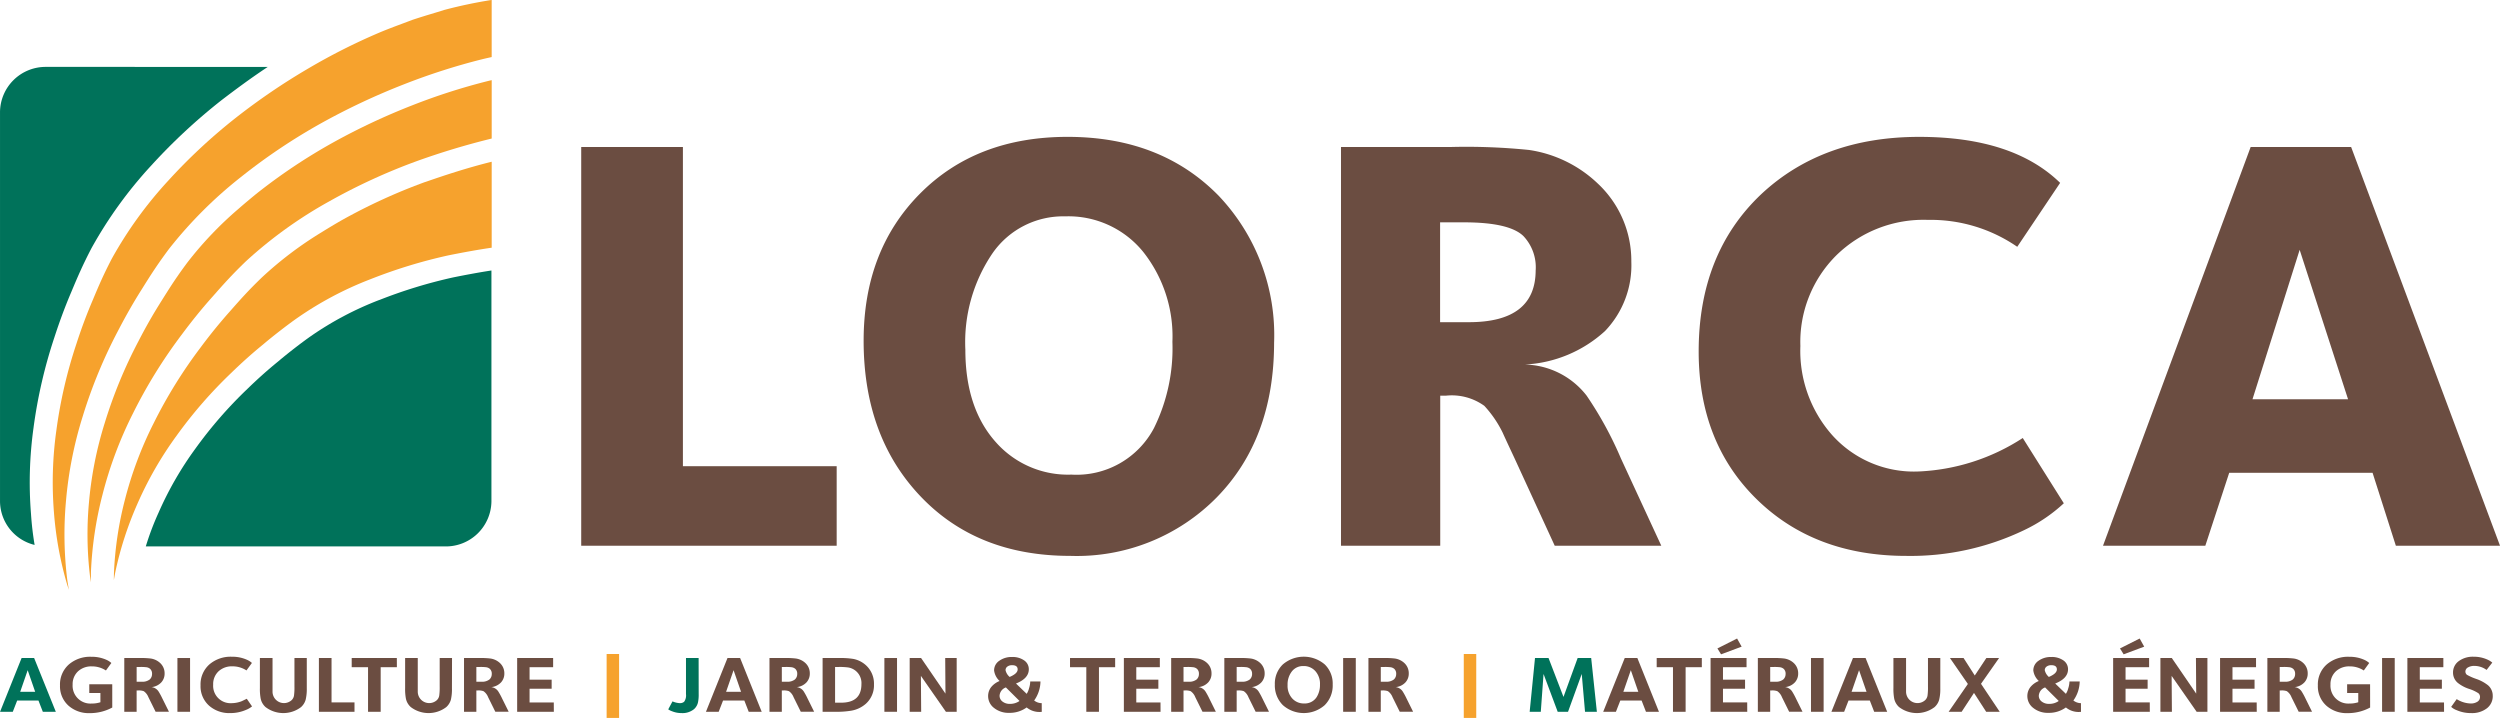 <svg xmlns="http://www.w3.org/2000/svg" width="222.869" height="64" viewBox="0 0 222.869 64">
  <g id="Groupe_166" data-name="Groupe 166" transform="translate(-939.357 -173.444)">
    <g id="Groupe_166-2" data-name="Groupe 166" transform="translate(939.357 230.366)">
      <path id="Tracé_97" data-name="Tracé 97" d="M942.492,328.446l-.667-1.926-.667,1.926Zm1.841,1.782h-1.158l-.389-1h-1.9l-.389,1h-1.136l1.921-4.793H942.4Z" transform="translate(-939.357 -323.696)" fill="#00725a"/>
      <path id="Tracé_98" data-name="Tracé 98" d="M957.876,329.665a4.153,4.153,0,0,1-2.016.5,2.714,2.714,0,0,1-1.881-.661,2.315,2.315,0,0,1-.762-1.812,2.374,2.374,0,0,1,.8-1.875,2.9,2.9,0,0,1,1.985-.676,3.186,3.186,0,0,1,1.325.259,1.669,1.669,0,0,1,.468.295l-.484.668a2.267,2.267,0,0,0-1.262-.366,1.74,1.74,0,0,0-1.214.431,1.553,1.553,0,0,0-.492,1.2,1.587,1.587,0,0,0,1.69,1.682,2.488,2.488,0,0,0,.786-.115v-.826h-.992v-.776h2.048Z" transform="translate(-947.868 -323.513)" fill="#6b4d41"/>
      <path id="Tracé_99" data-name="Tracé 99" d="M970.54,326.858a.582.582,0,0,0-.167-.453.642.642,0,0,0-.357-.151,4.129,4.129,0,0,0-.524-.021h-.326v1.314h.444a1.057,1.057,0,0,0,.714-.194.639.639,0,0,0,.215-.5m1.507,3.37h-1.19l-.643-1.3a1.155,1.155,0,0,0-.413-.532,1.29,1.29,0,0,0-.508-.064h-.127v1.9h-1.1v-4.793h1.356a7.343,7.343,0,0,1,.984.043,1.564,1.564,0,0,1,.825.374,1.24,1.24,0,0,1,.429.956,1.151,1.151,0,0,1-.286.79,1.373,1.373,0,0,1-.881.432.867.867,0,0,1,.635.4,6.247,6.247,0,0,1,.341.632Z" transform="translate(-956.985 -323.696)" fill="#6b4d41"/>
      <rect id="Rectangle_60" data-name="Rectangle 60" width="1.127" height="4.793" transform="translate(15.817 1.739)" fill="#6b4d41"/>
      <path id="Tracé_100" data-name="Tracé 100" d="M990.262,329.564a2,2,0,0,1-.548.316,3.5,3.5,0,0,1-1.4.281,2.714,2.714,0,0,1-1.881-.661,2.315,2.315,0,0,1-.762-1.812,2.374,2.374,0,0,1,.8-1.875,2.9,2.9,0,0,1,1.985-.676,3.182,3.182,0,0,1,1.325.259,1.664,1.664,0,0,1,.469.295l-.484.668a2.268,2.268,0,0,0-1.262-.366,1.739,1.739,0,0,0-1.215.431,1.553,1.553,0,0,0-.492,1.2,1.55,1.55,0,0,0,1.651,1.653,2.514,2.514,0,0,0,.9-.179l.445-.215Z" transform="translate(-967.793 -323.513)" fill="#6b4d41"/>
      <path id="Tracé_101" data-name="Tracé 101" d="M1003.578,328.137a4.072,4.072,0,0,1-.1,1.013,1.394,1.394,0,0,1-.413.661,2.609,2.609,0,0,1-3.167-.007,1.4,1.4,0,0,1-.429-.741,4.633,4.633,0,0,1-.071-.956v-2.673h1.127v2.99a1.019,1.019,0,0,0,1.7.768.708.708,0,0,0,.214-.416,5.284,5.284,0,0,0,.039-.8v-2.544h1.1Z" transform="translate(-976.229 -323.696)" fill="#6b4d41"/>
      <path id="Tracé_102" data-name="Tracé 102" d="M1016.191,330.229h-3.174v-4.794h1.127v3.96h2.047Z" transform="translate(-984.588 -323.697)" fill="#6b4d41"/>
      <path id="Tracé_103" data-name="Tracé 103" d="M1024.628,326.255h-1.444v3.974h-1.127v-3.974H1020.6v-.819h4.024Z" transform="translate(-989.247 -323.697)" fill="#6b4d41"/>
      <path id="Tracé_104" data-name="Tracé 104" d="M1037.1,328.137a4.076,4.076,0,0,1-.095,1.013,1.4,1.4,0,0,1-.413.661,2.608,2.608,0,0,1-3.166-.007,1.4,1.4,0,0,1-.429-.741,4.64,4.64,0,0,1-.071-.956v-2.673h1.127v2.99a1.019,1.019,0,0,0,1.7.768.71.71,0,0,0,.215-.416,5.306,5.306,0,0,0,.039-.8v-2.544h1.1Z" transform="translate(-996.81 -323.696)" fill="#6b4d41"/>
      <path id="Tracé_105" data-name="Tracé 105" d="M1049.01,326.858a.582.582,0,0,0-.167-.453.642.642,0,0,0-.357-.151,4.122,4.122,0,0,0-.524-.021h-.326v1.314h.444a1.058,1.058,0,0,0,.715-.194.639.639,0,0,0,.214-.5m1.508,3.37h-1.191l-.642-1.3a1.156,1.156,0,0,0-.413-.532,1.29,1.29,0,0,0-.508-.064h-.127v1.9h-1.1v-4.793h1.357a7.34,7.34,0,0,1,.984.043,1.565,1.565,0,0,1,.826.374,1.24,1.24,0,0,1,.428.956,1.15,1.15,0,0,1-.286.79,1.371,1.371,0,0,1-.881.432.866.866,0,0,1,.635.4,6.193,6.193,0,0,1,.342.632Z" transform="translate(-1005.17 -323.696)" fill="#6b4d41"/>
      <path id="Tracé_106" data-name="Tracé 106" d="M1062.08,330.229h-3.27v-4.794h3.207v.819h-2.1v1.114h1.968v.805h-1.968V329.4h2.159Z" transform="translate(-1012.707 -323.697)" fill="#6b4d41"/>
      <rect id="Rectangle_61" data-name="Rectangle 61" width="1.112" height="5.699" transform="translate(54.079 1.379)" fill="#f6a22d"/>
      <path id="Tracé_107" data-name="Tracé 107" d="M1096.422,328.633a3.355,3.355,0,0,1-.056.726,1.142,1.142,0,0,1-.357.632,1.623,1.623,0,0,1-1.127.352,2.208,2.208,0,0,1-.825-.158,1.5,1.5,0,0,1-.35-.173l.381-.712a1.836,1.836,0,0,0,.635.158.585.585,0,0,0,.4-.122.971.971,0,0,0,.167-.69v-3.212h1.127Z" transform="translate(-1034.136 -323.696)" fill="#00725a"/>
      <path id="Tracé_108" data-name="Tracé 108" d="M1105.542,328.446l-.667-1.926-.667,1.926Zm1.841,1.782h-1.158l-.389-1h-1.9l-.389,1h-1.135l1.921-4.793h1.126Z" transform="translate(-1039.479 -323.696)" fill="#6b4d41"/>
      <path id="Tracé_109" data-name="Tracé 109" d="M1119.565,326.858a.581.581,0,0,0-.167-.453.643.643,0,0,0-.357-.151,4.14,4.14,0,0,0-.524-.021h-.325v1.314h.444a1.058,1.058,0,0,0,.714-.194.639.639,0,0,0,.214-.5m1.508,3.37h-1.191l-.643-1.3a1.151,1.151,0,0,0-.412-.532,1.292,1.292,0,0,0-.508-.064h-.127v1.9h-1.1v-4.793h1.357a7.339,7.339,0,0,1,.984.043,1.569,1.569,0,0,1,.826.374,1.241,1.241,0,0,1,.428.956,1.15,1.15,0,0,1-.286.79,1.372,1.372,0,0,1-.88.432.865.865,0,0,1,.634.4,6.225,6.225,0,0,1,.342.632Z" transform="translate(-1048.494 -323.696)" fill="#6b4d41"/>
      <path id="Tracé_110" data-name="Tracé 110" d="M1132.826,327.765a1.405,1.405,0,0,0-1.183-1.488,5.691,5.691,0,0,0-.849-.043h-.317v3.184h.531q1.819,0,1.818-1.653m1.119.028a2.208,2.208,0,0,1-.722,1.718,2.638,2.638,0,0,1-1.294.618,8.089,8.089,0,0,1-1.476.1h-1.088v-4.793h1.461a7.2,7.2,0,0,1,1.269.079,2.322,2.322,0,0,1,1.128.561,2.208,2.208,0,0,1,.722,1.717" transform="translate(-1056.032 -323.697)" fill="#6b4d41"/>
      <rect id="Rectangle_62" data-name="Rectangle 62" width="1.127" height="4.793" transform="translate(78.841 1.739)" fill="#6b4d41"/>
      <path id="Tracé_111" data-name="Tracé 111" d="M1153.667,330.229h-.96l-2.23-3.2.024,3.2h-1.024v-4.794h1.016l2.174,3.176-.023-3.176h1.023Z" transform="translate(-1068.381 -323.697)" fill="#6b4d41"/>
      <path id="Tracé_112" data-name="Tracé 112" d="M1170.241,326.308q0-.382-.492-.381a.672.672,0,0,0-.429.126.39.39,0,0,0-.159.32,1.11,1.11,0,0,0,.365.6c.476-.2.714-.424.714-.668m.166,2.81-1.214-1.207a.838.838,0,0,0-.564.74.641.641,0,0,0,.258.518,1.022,1.022,0,0,0,.663.208,1.443,1.443,0,0,0,.857-.258m1.984.97-.1.007a1.771,1.771,0,0,1-1.246-.4,2.57,2.57,0,0,1-1.571.482,2.057,2.057,0,0,1-1.33-.431,1.323,1.323,0,0,1-.535-1.071,1.287,1.287,0,0,1,.286-.812,1.838,1.838,0,0,1,.738-.525,1.543,1.543,0,0,1-.492-.941,1.027,1.027,0,0,1,.464-.863,1.886,1.886,0,0,1,1.139-.337,1.791,1.791,0,0,1,1.071.3.943.943,0,0,1,.421.8q0,.812-1.143,1.265l.953.92a1.671,1.671,0,0,0,.21-.492,2.154,2.154,0,0,0,.107-.614h.913a2.992,2.992,0,0,1-.563,1.7,1.114,1.114,0,0,0,.674.237Z" transform="translate(-1079.519 -323.548)" fill="#6b4d41"/>
      <path id="Tracé_113" data-name="Tracé 113" d="M1190.535,326.255h-1.444v3.974h-1.127v-3.974h-1.453v-.819h4.024Z" transform="translate(-1091.122 -323.697)" fill="#6b4d41"/>
      <path id="Tracé_114" data-name="Tracé 114" d="M1202.221,330.229h-3.27v-4.794h3.207v.819h-2.1v1.114h1.968v.805h-1.968V329.4h2.159Z" transform="translate(-1098.761 -323.697)" fill="#6b4d41"/>
      <path id="Tracé_115" data-name="Tracé 115" d="M1212.348,326.858a.581.581,0,0,0-.167-.453.643.643,0,0,0-.357-.151,4.129,4.129,0,0,0-.524-.021h-.325v1.314h.445a1.059,1.059,0,0,0,.714-.194.64.64,0,0,0,.214-.5m1.508,3.37h-1.191l-.643-1.3a1.156,1.156,0,0,0-.412-.532,1.3,1.3,0,0,0-.508-.064h-.127v1.9h-1.1v-4.793h1.358a7.343,7.343,0,0,1,.984.043,1.565,1.565,0,0,1,.826.374,1.24,1.24,0,0,1,.428.956,1.15,1.15,0,0,1-.286.79,1.372,1.372,0,0,1-.881.432.866.866,0,0,1,.634.4,6.244,6.244,0,0,1,.342.632Z" transform="translate(-1105.467 -323.696)" fill="#6b4d41"/>
      <path id="Tracé_116" data-name="Tracé 116" d="M1224.626,326.858a.581.581,0,0,0-.167-.453.643.643,0,0,0-.356-.151,4.142,4.142,0,0,0-.525-.021h-.325v1.314h.445a1.059,1.059,0,0,0,.714-.194.641.641,0,0,0,.215-.5m1.507,3.37h-1.191l-.643-1.3a1.156,1.156,0,0,0-.412-.532,1.293,1.293,0,0,0-.508-.064h-.127v1.9h-1.1v-4.793h1.357a7.337,7.337,0,0,1,.984.043,1.568,1.568,0,0,1,.826.374,1.24,1.24,0,0,1,.428.956,1.149,1.149,0,0,1-.286.79,1.372,1.372,0,0,1-.881.432.868.868,0,0,1,.635.4,6.362,6.362,0,0,1,.342.632Z" transform="translate(-1113.007 -323.696)" fill="#6b4d41"/>
      <path id="Tracé_117" data-name="Tracé 117" d="M1237.853,327.6a1.694,1.694,0,0,0-.409-1.175,1.376,1.376,0,0,0-1.075-.456,1.248,1.248,0,0,0-1.02.474,1.892,1.892,0,0,0-.385,1.229,1.664,1.664,0,0,0,.417,1.186,1.375,1.375,0,0,0,1.051.446,1.255,1.255,0,0,0,1.119-.56,2.019,2.019,0,0,0,.3-1.143m1.135.007a2.471,2.471,0,0,1-.718,1.851,2.817,2.817,0,0,1-3.726-.007,2.481,2.481,0,0,1-.714-1.843,2.366,2.366,0,0,1,.714-1.786,2.877,2.877,0,0,1,3.734,0,2.374,2.374,0,0,1,.71,1.782" transform="translate(-1120.179 -323.514)" fill="#6b4d41"/>
      <rect id="Rectangle_63" data-name="Rectangle 63" width="1.127" height="4.793" transform="translate(119.738 1.739)" fill="#6b4d41"/>
      <path id="Tracé_118" data-name="Tracé 118" d="M1257.917,326.858a.58.58,0,0,0-.167-.453.643.643,0,0,0-.357-.151,4.137,4.137,0,0,0-.524-.021h-.325v1.314h.444a1.059,1.059,0,0,0,.714-.194.639.639,0,0,0,.214-.5m1.508,3.37h-1.191l-.643-1.3a1.154,1.154,0,0,0-.412-.532,1.293,1.293,0,0,0-.508-.064h-.127v1.9h-1.1v-4.793h1.357a7.34,7.34,0,0,1,.984.043,1.565,1.565,0,0,1,.826.374,1.24,1.24,0,0,1,.428.956,1.149,1.149,0,0,1-.286.79,1.371,1.371,0,0,1-.88.432.866.866,0,0,1,.634.4,6.289,6.289,0,0,1,.342.632Z" transform="translate(-1133.45 -323.696)" fill="#6b4d41"/>
      <rect id="Rectangle_64" data-name="Rectangle 64" width="1.112" height="5.699" transform="translate(130.492 1.379)" fill="#f6a22d"/>
      <path id="Tracé_119" data-name="Tracé 119" d="M1298.675,330.229h-1.055l-.294-3.371-1.222,3.371h-.921l-1.261-3.371-.246,3.371h-.992l.476-4.794h1.206l1.334,3.471,1.262-3.471h1.206Z" transform="translate(-1156.318 -323.697)" fill="#00725a"/>
      <path id="Tracé_120" data-name="Tracé 120" d="M1312.8,328.446l-.667-1.926-.667,1.926Zm1.841,1.782h-1.158l-.389-1h-1.9l-.39,1h-1.134l1.92-4.793h1.126Z" transform="translate(-1166.749 -323.696)" fill="#6b4d41"/>
      <path id="Tracé_121" data-name="Tracé 121" d="M1326.052,326.255h-1.445v3.974h-1.127v-3.974h-1.452v-.819h4.024Z" transform="translate(-1174.338 -323.697)" fill="#6b4d41"/>
      <path id="Tracé_122" data-name="Tracé 122" d="M1337.24,321.656l-1.834.683-.326-.524,1.754-.884Zm.5,5.807h-3.27v-4.793h3.207v.819h-2.1V324.6h1.968v.805h-1.968v1.222h2.159Z" transform="translate(-1181.977 -320.93)" fill="#6b4d41"/>
      <path id="Tracé_123" data-name="Tracé 123" d="M1347.865,326.858a.581.581,0,0,0-.167-.453.642.642,0,0,0-.357-.151,4.143,4.143,0,0,0-.525-.021h-.325v1.314h.444a1.058,1.058,0,0,0,.714-.194.639.639,0,0,0,.214-.5m1.508,3.37h-1.191l-.643-1.3a1.151,1.151,0,0,0-.412-.532,1.291,1.291,0,0,0-.508-.064h-.127v1.9h-1.1v-4.793h1.357a7.326,7.326,0,0,1,.984.043,1.568,1.568,0,0,1,.826.374,1.24,1.24,0,0,1,.428.956,1.15,1.15,0,0,1-.286.79,1.372,1.372,0,0,1-.88.432.867.867,0,0,1,.634.4,6.323,6.323,0,0,1,.342.632Z" transform="translate(-1188.682 -323.696)" fill="#6b4d41"/>
      <rect id="Rectangle_65" data-name="Rectangle 65" width="1.127" height="4.793" transform="translate(161.445 1.739)" fill="#6b4d41"/>
      <path id="Tracé_124" data-name="Tracé 124" d="M1365.51,328.446l-.667-1.926-.667,1.926Zm1.84,1.782h-1.158l-.389-1h-1.9l-.39,1h-1.134l1.92-4.793h1.126Z" transform="translate(-1199.113 -323.696)" fill="#6b4d41"/>
      <path id="Tracé_125" data-name="Tracé 125" d="M1380.9,328.137a4.022,4.022,0,0,1-.1,1.013,1.392,1.392,0,0,1-.412.661,2.609,2.609,0,0,1-3.167-.007,1.406,1.406,0,0,1-.429-.741,4.685,4.685,0,0,1-.071-.956v-2.673h1.127v2.99a1.019,1.019,0,0,0,1.7.768.708.708,0,0,0,.214-.416,5.212,5.212,0,0,0,.039-.8v-2.544h1.1Z" transform="translate(-1207.927 -323.696)" fill="#6b4d41"/>
      <path id="Tracé_126" data-name="Tracé 126" d="M1394.014,330.229h-1.207l-1.087-1.682-1.1,1.682h-1.159l1.714-2.48-1.6-2.314h1.215l1,1.56,1.032-1.56h1.135l-1.612,2.3Z" transform="translate(-1215.744 -323.697)" fill="#6b4d41"/>
      <path id="Tracé_127" data-name="Tracé 127" d="M1410.285,326.308q0-.382-.492-.381a.67.67,0,0,0-.429.126.39.39,0,0,0-.159.32,1.113,1.113,0,0,0,.365.6c.476-.2.714-.424.714-.668m.166,2.81-1.214-1.207a.839.839,0,0,0-.563.74.641.641,0,0,0,.258.518,1.023,1.023,0,0,0,.663.208,1.441,1.441,0,0,0,.857-.258m1.984.97-.1.007a1.77,1.77,0,0,1-1.246-.4,2.571,2.571,0,0,1-1.572.482,2.057,2.057,0,0,1-1.33-.431,1.324,1.324,0,0,1-.535-1.071,1.29,1.29,0,0,1,.286-.812,1.843,1.843,0,0,1,.738-.525,1.543,1.543,0,0,1-.492-.941,1.027,1.027,0,0,1,.464-.863,1.887,1.887,0,0,1,1.139-.337,1.79,1.79,0,0,1,1.071.3.943.943,0,0,1,.421.8q0,.812-1.143,1.265l.953.92a1.672,1.672,0,0,0,.21-.492,2.155,2.155,0,0,0,.107-.614h.913a2.99,2.99,0,0,1-.563,1.7,1.114,1.114,0,0,0,.675.237Z" transform="translate(-1226.919 -323.548)" fill="#6b4d41"/>
      <path id="Tracé_128" data-name="Tracé 128" d="M1430.229,321.656l-1.833.683-.326-.524,1.754-.884Zm.5,5.807h-3.27v-4.793h3.207v.819h-2.1V324.6h1.968v.805h-1.968v1.222h2.159Z" transform="translate(-1239.078 -320.93)" fill="#6b4d41"/>
      <path id="Tracé_129" data-name="Tracé 129" d="M1442.569,330.229h-.96l-2.23-3.2.024,3.2h-1.025v-4.794h1.016l2.175,3.176-.023-3.176h1.023Z" transform="translate(-1245.783 -323.697)" fill="#6b4d41"/>
      <path id="Tracé_130" data-name="Tracé 130" d="M1455.426,330.229h-3.27v-4.794h3.207v.819h-2.1v1.114h1.968v.805h-1.968V329.4h2.159Z" transform="translate(-1254.243 -323.697)" fill="#6b4d41"/>
      <path id="Tracé_131" data-name="Tracé 131" d="M1465.552,326.858a.581.581,0,0,0-.167-.453.643.643,0,0,0-.357-.151,4.14,4.14,0,0,0-.524-.021h-.325v1.314h.445a1.06,1.06,0,0,0,.714-.194.641.641,0,0,0,.214-.5m1.508,3.37h-1.191l-.643-1.3a1.151,1.151,0,0,0-.412-.532,1.292,1.292,0,0,0-.508-.064h-.127v1.9h-1.1v-4.793h1.358a7.345,7.345,0,0,1,.984.043,1.566,1.566,0,0,1,.826.374,1.241,1.241,0,0,1,.428.956,1.148,1.148,0,0,1-.286.79,1.371,1.371,0,0,1-.881.432.866.866,0,0,1,.635.4,6.158,6.158,0,0,1,.342.632Z" transform="translate(-1260.948 -323.696)" fill="#6b4d41"/>
      <path id="Tracé_132" data-name="Tracé 132" d="M1479.4,329.665a4.152,4.152,0,0,1-2.016.5,2.712,2.712,0,0,1-1.881-.661,2.315,2.315,0,0,1-.762-1.812,2.374,2.374,0,0,1,.8-1.875,2.9,2.9,0,0,1,1.984-.676,3.187,3.187,0,0,1,1.326.259,1.682,1.682,0,0,1,.468.295l-.484.668a2.268,2.268,0,0,0-1.263-.366,1.738,1.738,0,0,0-1.214.431,1.552,1.552,0,0,0-.492,1.2,1.587,1.587,0,0,0,1.69,1.682,2.489,2.489,0,0,0,.786-.115v-.826h-.992v-.776h2.047Z" transform="translate(-1268.109 -323.513)" fill="#6b4d41"/>
      <rect id="Rectangle_66" data-name="Rectangle 66" width="1.127" height="4.793" transform="translate(212.357 1.739)" fill="#6b4d41"/>
      <path id="Tracé_133" data-name="Tracé 133" d="M1498.692,330.229h-3.27v-4.794h3.207v.819h-2.1v1.114h1.968v.805h-1.968V329.4h2.159Z" transform="translate(-1280.81 -323.697)" fill="#6b4d41"/>
      <path id="Tracé_134" data-name="Tracé 134" d="M1509.247,328.63a1.354,1.354,0,0,1-.528,1.107,2.156,2.156,0,0,1-1.393.424,3.139,3.139,0,0,1-1.294-.259,1.48,1.48,0,0,1-.492-.295l.492-.69a2.478,2.478,0,0,0,1.23.388,1.078,1.078,0,0,0,.619-.158.491.491,0,0,0,.23-.424.425.425,0,0,0-.143-.331,3.447,3.447,0,0,0-.841-.391,3.205,3.205,0,0,1-1-.536,1.181,1.181,0,0,1-.421-.905,1.237,1.237,0,0,1,.511-1.032,2.115,2.115,0,0,1,1.321-.392,2.93,2.93,0,0,1,1.207.244,1.781,1.781,0,0,1,.46.281l-.508.653a1.847,1.847,0,0,0-1.087-.359,1.075,1.075,0,0,0-.58.14.418.418,0,0,0-.222.363.377.377,0,0,0,.135.288,4.837,4.837,0,0,0,.833.37,3.567,3.567,0,0,1,1.056.572,1.218,1.218,0,0,1,.413.942" transform="translate(-1287.024 -323.513)" fill="#6b4d41"/>
    </g>
    <g id="Groupe_167" data-name="Groupe 167" transform="translate(991.171 185.645)">
      <path id="Tracé_135" data-name="Tracé 135" d="M1096.384,242.948H1073.61V207.405h9.066v28.455h13.708Z" transform="translate(-1073.61 -206.499)" fill="#6b4d41"/>
      <path id="Tracé_136" data-name="Tracé 136" d="M1166.372,223.336a12.14,12.14,0,0,0-2.622-8.047,8.582,8.582,0,0,0-6.935-3.144,7.663,7.663,0,0,0-6.473,3.278,14.094,14.094,0,0,0-2.429,8.606q0,5.222,2.73,8.26a8.572,8.572,0,0,0,6.717,2.878,7.8,7.8,0,0,0,7.373-4.157,16.051,16.051,0,0,0,1.639-7.673m9.065.053q0,8.58-5.107,13.8a17.5,17.5,0,0,1-13.08,5.222q-8.3,0-13.353-5.328t-5.052-13.855q0-8.045,5.025-13.109t13.162-5.062q8.3,0,13.436,5.222a18.032,18.032,0,0,1,4.97,13.109" transform="translate(-1113.668 -205.058)" fill="#6b4d41"/>
      <path id="Tracé_137" data-name="Tracé 137" d="M1266.449,218.382a4.053,4.053,0,0,0-1.093-3.037q-1.257-1.226-5.3-1.225h-2.13v8.9h2.567q5.952,0,5.953-4.636m11.2,24.566h-9.5l-3.6-7.833q-.874-1.865-1.037-2.238a9.931,9.931,0,0,0-1.639-2.4,4.96,4.96,0,0,0-3.441-.906h-.491v13.375h-8.847V207.4h9.885a55.349,55.349,0,0,1,6.881.267,11.241,11.241,0,0,1,6.117,2.984,9.422,9.422,0,0,1,3,6.98,8.461,8.461,0,0,1-2.349,6.181,11.443,11.443,0,0,1-7.154,2.984,7.153,7.153,0,0,1,5.517,2.771,32.4,32.4,0,0,1,3.058,5.6Z" transform="translate(-1181.359 -206.499)" fill="#6b4d41"/>
      <path id="Tracé_138" data-name="Tracé 138" d="M1364.276,237.722a14.073,14.073,0,0,1-3.55,2.4,23.4,23.4,0,0,1-10.487,2.291q-8.193,0-13.353-5.062t-5.161-13.162q0-8.739,5.57-14.015,5.461-5.115,14.091-5.116,8.357,0,12.562,4.1l-3.823,5.7a13.6,13.6,0,0,0-7.974-2.4,11.106,11.106,0,0,0-8.165,3.171,10.891,10.891,0,0,0-3.195,8.072,11.329,11.329,0,0,0,2.785,7.886,9.789,9.789,0,0,0,7.755,3.3,18.441,18.441,0,0,0,9.285-2.984Z" transform="translate(-1232.106 -205.057)" fill="#6b4d41"/>
      <path id="Tracé_139" data-name="Tracé 139" d="M1446.965,229.892l-4.315-13.322-4.205,13.322Zm13.545,13.055h-9.285l-2.075-6.5h-12.78l-2.129,6.5h-9.121l13.162-35.543h8.957Z" transform="translate(-1289.455 -206.499)" fill="#6b4d41"/>
    </g>
    <g id="Groupe_168" data-name="Groupe 168" transform="translate(939.357 173.444)">
      <path id="Tracé_140" data-name="Tracé 140" d="M942.348,221.052a43.822,43.822,0,0,1,1.858-8.043c.466-1.438.957-2.758,1.505-4.04.589-1.409,1.006-2.377,1.787-3.884a37.942,37.942,0,0,1,5.3-7.35,51.864,51.864,0,0,1,6.291-5.857c1.184-.906,2.606-1.964,4.14-2.98H943.458a4.064,4.064,0,0,0-4.1,4v34.744a4.034,4.034,0,0,0,3.085,3.871,27.146,27.146,0,0,1-.322-2.763,35.23,35.23,0,0,1,.228-7.7" transform="translate(-939.357 -182.934)" fill="#00725a"/>
      <path id="Tracé_141" data-name="Tracé 141" d="M993.869,238.533a28.721,28.721,0,0,0-6.1,3.217c-.815.566-2.1,1.56-2.944,2.279q-1.356,1.1-2.721,2.427a38.29,38.29,0,0,0-4.654,5.345,30.273,30.273,0,0,0-3.287,5.72,24.181,24.181,0,0,0-1.129,2.99h26.713a4.064,4.064,0,0,0,4.1-4v-20.6c-1.148.176-2.287.391-3.388.612a43.482,43.482,0,0,0-6.593,2.015" transform="translate(-960.037 -211.798)" fill="#00725a"/>
      <path id="Tracé_142" data-name="Tracé 142" d="M986.386,174.349l-.736.224c-.663.2-1.354.407-2.058.643-.263.1-.573.217-.889.335-.681.254-1.385.517-2.091.815a54.592,54.592,0,0,0-6.307,3.187,57.872,57.872,0,0,0-6.448,4.388,49.95,49.95,0,0,0-6.03,5.611A36,36,0,0,0,956.8,196.5c-.76,1.463-1.148,2.374-1.719,3.737-.528,1.234-1,2.5-1.444,3.873a41.943,41.943,0,0,0-1.78,7.687,33.408,33.408,0,0,0-.219,7.308A31.207,31.207,0,0,0,952.8,225.5c.055.176.112.352.17.527-.054-.326-.109-.651-.155-.982a32.981,32.981,0,0,1-.106-6.9,35.272,35.272,0,0,1,1.489-7.564,44.08,44.08,0,0,1,3.155-7.648c.7-1.348,1.4-2.574,2.149-3.753.811-1.3,1.38-2.185,2.4-3.553a38.328,38.328,0,0,1,6.44-6.427,52.456,52.456,0,0,1,7.172-4.8,60.335,60.335,0,0,1,7.352-3.449,57.136,57.136,0,0,1,6.989-2.236c.273-.067.539-.125.807-.184v-5.092a42.154,42.154,0,0,0-4.279.905" transform="translate(-946.83 -173.444)" fill="#f6a22d"/>
      <path id="Tracé_143" data-name="Tracé 143" d="M995.3,192.027a55,55,0,0,0-6.749,2.16,58.364,58.364,0,0,0-7.086,3.324,50.571,50.571,0,0,0-6.874,4.595c-.487.4-1.011.835-1.552,1.308a32.39,32.39,0,0,0-4.553,4.77c-.992,1.328-1.524,2.165-2.309,3.42q-.275.432-.541.873c-.522.866-1.023,1.763-1.519,2.724a42.12,42.12,0,0,0-3.019,7.309,33.4,33.4,0,0,0-1.416,7.179,31.141,31.141,0,0,0,.1,6.489c.026.183.053.365.081.547,0-.088,0-.177,0-.265,0-.243,0-.484.006-.73a33.01,33.01,0,0,1,1.028-6.822,35.513,35.513,0,0,1,2.712-7.235,44.574,44.574,0,0,1,4.37-7.056c.909-1.222,1.8-2.322,2.738-3.368,1.014-1.153,1.721-1.942,2.955-3.133a38.788,38.788,0,0,1,7.412-5.337,52.945,52.945,0,0,1,7.867-3.615,66.575,66.575,0,0,1,6.641-2V191.96c-.1.023-.195.042-.293.067" transform="translate(-951.758 -184.814)" fill="#f6a22d"/>
      <path id="Tracé_144" data-name="Tracé 144" d="M993.419,212.6a50.981,50.981,0,0,0-7.539,3.462c-.545.315-1.132.665-1.743,1.046a32.75,32.75,0,0,0-5.281,4c-1.2,1.156-1.86,1.9-2.842,3.015q-.343.384-.678.778c-.657.772-1.3,1.579-1.946,2.45a42.651,42.651,0,0,0-4.181,6.743,33.707,33.707,0,0,0-2.577,6.865,31.194,31.194,0,0,0-.967,6.421q-.01.359-.013.716c.013-.071.027-.143.039-.214.03-.167.059-.333.091-.5a30.808,30.808,0,0,1,1.964-6.072,32.2,32.2,0,0,1,3.48-6.062,40.181,40.181,0,0,1,4.893-5.625c.955-.928,1.91-1.78,2.843-2.538.87-.74,2.224-1.788,3.066-2.372a30.594,30.594,0,0,1,6.5-3.441,45.333,45.333,0,0,1,6.943-2.125c1.262-.254,2.56-.495,3.865-.685V210.8c-2.163.534-4.252,1.225-5.919,1.806" transform="translate(-955.503 -196.381)" fill="#f6a22d"/>
    </g>
  </g>
</svg>
